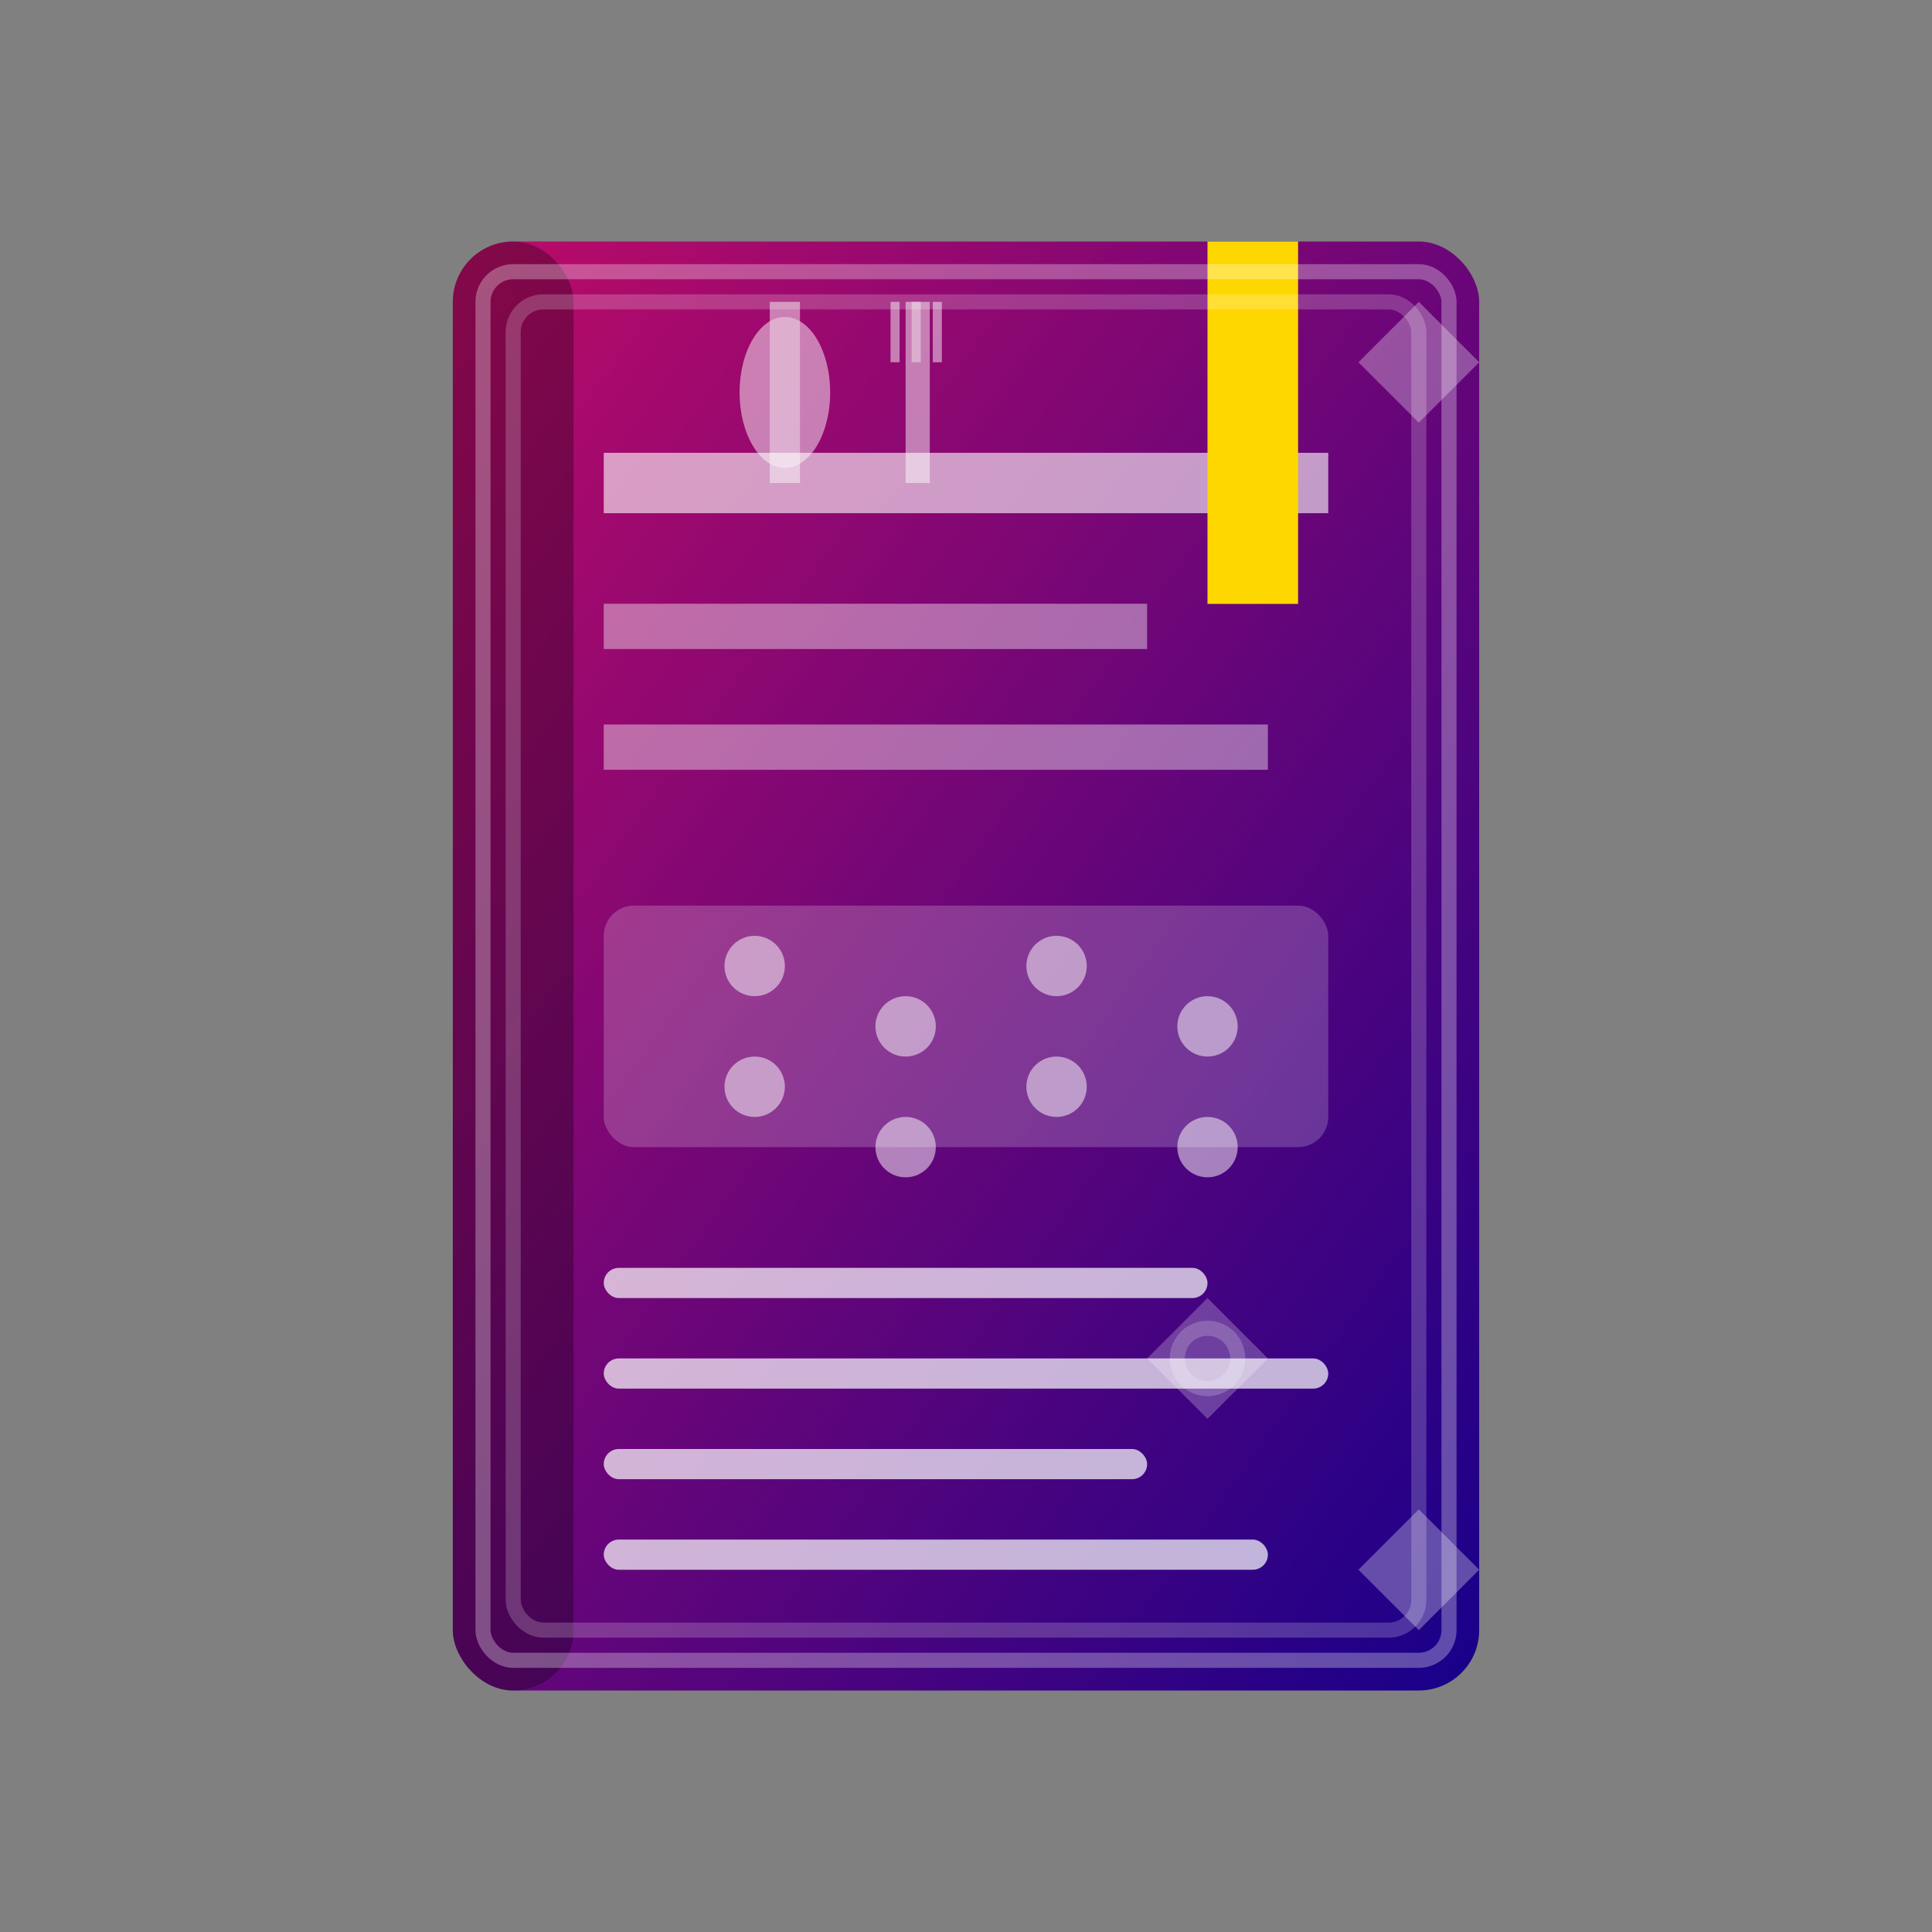 <svg viewBox="0 0 64 64" xmlns="http://www.w3.org/2000/svg">
  <rect x="0" y="0" width="64" height="64" fill="#808080" stroke="none"/>
  <defs>
    <linearGradient id="recipeGradient" x1="0%" y1="0%" x2="100%" y2="100%">
      <stop offset="0%" style="stop-color:#bd0b67;stop-opacity:1" />
      <stop offset="100%" style="stop-color:#17008a;stop-opacity:1" />
    </linearGradient>
  </defs>
  
  <!-- Recipe book/cookbook -->
  <rect x="15" y="8" width="34" height="48" rx="2" fill="url(#recipeGradient)"/>
  
  <!-- Book spine -->
  <rect x="15" y="8" width="4" height="48" rx="2" fill="rgba(0,0,0,0.3)"/>
  
  <!-- Book cover decoration -->
  <rect x="20" y="15" width="24" height="2" fill="rgba(255,255,255,0.6)"/>
  <rect x="20" y="20" width="18" height="1.5" fill="rgba(255,255,255,0.4)"/>
  <rect x="20" y="24" width="22" height="1.5" fill="rgba(255,255,255,0.4)"/>
  
  <!-- Recipe title area -->
  <rect x="20" y="30" width="24" height="8" rx="1" fill="rgba(255,255,255,0.2)"/>
  
  <!-- Traditional Romanian pattern -->
  <g fill="rgba(255,255,255,0.5)">
    <circle cx="25" cy="32" r="1"/>
    <circle cx="30" cy="34" r="1"/>
    <circle cx="35" cy="32" r="1"/>
    <circle cx="40" cy="34" r="1"/>
    <circle cx="25" cy="36" r="1"/>
    <circle cx="30" cy="38" r="1"/>
    <circle cx="35" cy="36" r="1"/>
    <circle cx="40" cy="38" r="1"/>
  </g>
  
  <!-- Recipe content lines -->
  <g fill="rgba(255,255,255,0.7)">
    <rect x="20" y="42" width="20" height="1" rx="0.5"/>
    <rect x="20" y="45" width="24" height="1" rx="0.5"/>
    <rect x="20" y="48" width="18" height="1" rx="0.5"/>
    <rect x="20" y="51" width="22" height="1" rx="0.5"/>
  </g>
  
  <!-- Cooking utensils on cover -->
  <g opacity="0.8">
    <!-- Spoon -->
    <ellipse cx="26" cy="13" rx="1.5" ry="2.5" fill="rgba(255,255,255,0.6)"/>
    <rect x="25.5" y="10" width="1" height="6" fill="rgba(255,255,255,0.6)"/>
    
    <!-- Fork -->
    <rect x="30" y="10" width="0.8" height="6" fill="rgba(255,255,255,0.6)"/>
    <rect x="29.5" y="10" width="0.3" height="2" fill="rgba(255,255,255,0.6)"/>
    <rect x="30.2" y="10" width="0.3" height="2" fill="rgba(255,255,255,0.6)"/>
    <rect x="30.9" y="10" width="0.3" height="2" fill="rgba(255,255,255,0.6)"/>
  </g>
  
  <!-- Page bookmark -->
  <rect x="40" y="8" width="3" height="12" fill="#FFD700"/>
  <path d="M40 20 L41.5 18 L43 20" fill="#FFD700"/>
  
  <!-- Pages effect -->
  <rect x="16" y="9" width="32" height="46" rx="1" fill="none" stroke="rgba(255,255,255,0.3)" stroke-width="0.5"/>
  <rect x="17" y="10" width="30" height="44" rx="1" fill="none" stroke="rgba(255,255,255,0.2)" stroke-width="0.5"/>
  
  <!-- Romanian traditional motif -->
  <g fill="rgba(255,255,255,0.4)" opacity="0.6">
    <polygon points="38,45 40,47 42,45 40,43"/>
    <circle cx="40" cy="45" r="1" fill="none" stroke="rgba(255,255,255,0.4)" stroke-width="0.5"/>
  </g>
  
  <!-- Corner decorations -->
  <g fill="rgba(255,255,255,0.3)">
    <path d="M45 12 L47 10 L49 12 L47 14 Z"/>
    <path d="M45 52 L47 54 L49 52 L47 50 Z"/>
  </g>
</svg>
